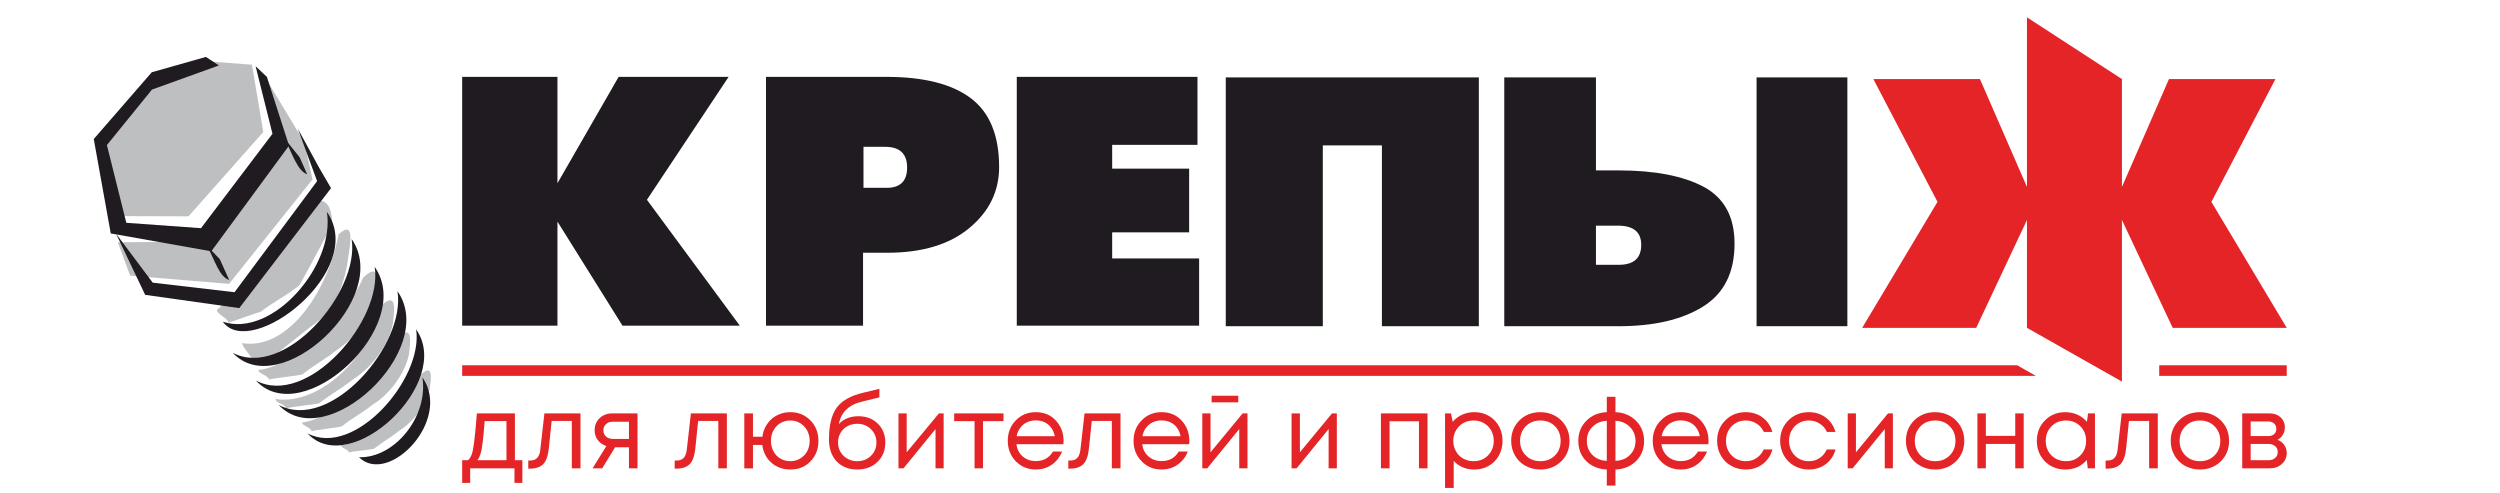 <?xml version="1.0" encoding="UTF-8"?>
<svg xmlns="http://www.w3.org/2000/svg" xmlns:xlink="http://www.w3.org/1999/xlink" xmlns:xodm="http://www.corel.com/coreldraw/odm/2003" xml:space="preserve" width="228px" height="45px" version="1.1" style="shape-rendering:geometricPrecision; text-rendering:geometricPrecision; image-rendering:optimizeQuality; fill-rule:evenodd; clip-rule:evenodd" viewBox="0 0 228 45">
 <defs>
  <style type="text/css">
   
    .fil1 {fill:#1F1B20}
    .fil0 {fill:#BEBFC1}
    .fil2 {fill:#E42426}
    .fil3 {fill:#E42426;fill-rule:nonzero}
   
  </style>
 </defs>
 <g id="Слой_x0020_1">
  <g id="_2283835503456">
   <path class="fil0" d="M28.07 18.95c1.69,-1.63 2.35,0.27 2.18,1.69 -0.99,1.68 -1.95,3.67 -2.96,5.39 -1.14,0.92 -2.36,1.51 -3.51,2.4 -0.63,0.17 -2.34,0.83 -2.97,1 0.03,-0.4 -1.04,-0.77 -1.03,-1.16 2.39,-2.1 6.13,-5.48 8.29,-9.32z"></path>
   <path class="fil0" d="M30.88 21.38c1.71,-1.6 0.92,1.53 0.75,2.95 -0.39,1.9 -1.18,4.13 -3.26,5.44 -1.15,0.89 -2.29,1.82 -3.47,2.75 -0.6,0.13 -1.23,0.29 -1.85,0.46 0.03,-0.39 -0.97,-1.3 -0.97,-1.69 4.02,0.68 7.73,-4.41 8.8,-9.91z"></path>
   <path class="fil0" d="M33.12 25.32c1.55,-1.48 1.31,0.3 1.15,1.59 -0.35,1.74 -1.76,3.87 -3.65,5.08 -1.07,0.85 -2.02,1.33 -3.06,2.17 -0.58,0.13 -2.47,0.3 -3.04,0.46 0,-0.36 -0.95,-0.53 -0.97,-0.88 2.87,-0.24 7.74,-4.25 9.57,-8.42z"></path>
   <path class="fil0" d="M34.67 27.95c1.57,-1.48 1.31,0.3 1.15,1.62 -0.35,1.74 -1.73,3.83 -3.65,5.05 -1.05,0.84 -2,1.32 -3.07,2.17 -0.57,0.12 -2.47,0.3 -3.04,0.46 0.04,-0.36 -0.94,-0.5 -0.93,-0.86 3.86,0.61 8.5,-3.62 9.54,-8.44z"></path>
   <path class="fil0" d="M36.25 30.83c1.42,-1.36 1.19,0.29 1.05,1.48 -0.32,1.57 -1.58,3.52 -3.32,4.6 -0.97,0.77 -1.84,1.2 -2.81,1.97 -0.52,0.15 -2.25,0.3 -2.76,0.45 0.01,-0.33 -0.86,-0.48 -0.87,-0.8 2.59,-0.26 7.03,-3.91 8.71,-7.7z"></path>
   <path class="fil0" d="M38.32 34.21c1.2,-1.13 1.02,0.23 0.87,1.22 -0.27,1.33 -1.32,2.93 -2.75,3.83 -0.81,0.65 -1.52,1.02 -2.34,1.67 -0.41,0.1 -1.86,0.21 -2.29,0.34 0.02,-0.26 -0.71,-0.4 -0.71,-0.66 2.14,-0.19 5.85,-3.24 7.22,-6.4z"></path>
   <polygon class="fil0" points="17.19,19.73 11.04,19.71 9.59,13.26 13.2,7.92 18.04,5.53 22.98,5.9 24.01,12.04 "></polygon>
   <polygon class="fil0" points="24.28,7.21 27.76,12.99 28.5,16.36 20.89,25.89 11.87,25.14 10.74,22.09 18.81,22.05 25.97,13.31 "></polygon>
   <polygon class="fil1" points="18.78,5.19 13.84,6.59 8.55,12.68 10.1,21.29 19.27,22.92 26.36,13.28 24.34,7.01 23.31,6.04 24.85,12.2 18.33,20.81 11.52,20.32 9.75,13.23 13.86,8.17 19.96,5.97 "></polygon>
   <polygon class="fil1" points="10.58,21.31 13.24,26.89 21.82,28.1 30.19,17.16 29.09,15.27 27.16,11.73 28.92,16.52 21.39,26.65 13.93,25.78 "></polygon>
   <path class="fil1" d="M25.93 12.6c0.72,1.37 1.2,3.01 2.08,3.29l-0.68 -1.54 -1.4 -1.75z"></path>
   <path class="fil1" d="M18.89 22.43c0.73,1.37 1.12,2.83 2.01,3.1l-0.86 -1.9 -1.15 -1.2z"></path>
   <path class="fil1" d="M21.22 32.17c4.27,4.59 14.58,-5.02 10.85,-10.37 0.76,4.89 -6.17,12.85 -10.85,10.37z"></path>
   <path class="fil1" d="M23.34 34.71c4.28,4.61 14.59,-5.02 10.83,-10.37 0.78,4.88 -6.14,12.85 -10.83,10.37z"></path>
   <path class="fil1" d="M25.42 36.93c4.28,4.61 14.59,-5.03 10.83,-10.37 0.79,4.88 -6.13,12.88 -10.83,10.37z"></path>
   <path class="fil1" d="M28.04 39.52c3.88,4.22 13.34,-4.6 9.91,-9.48 0.69,4.48 -5.62,11.76 -9.91,9.48z"></path>
   <path class="fil1" d="M20.32 29.34c2.55,3.57 13.25,-4.68 9.49,-10.02 0.79,4.88 -4.97,11.53 -9.49,10.02z"></path>
   <path class="fil1" d="M32.74 41.7c2.68,2.64 8.52,-3.37 5.78,-7.29 0.57,3.59 -2.55,7.39 -5.78,7.29z"></path>
   <polygon class="fil1" points="42.15,29.7 42.15,7.01 50.84,7.01 50.84,16.71 56.42,7.01 66.45,7.01 59,18.22 67.47,29.7 56.77,29.7 50.84,20.21 50.84,29.7 "></polygon>
   <path class="fil1" d="M78.71 23.05l0 6.65 -8.85 0 0 -22.69 10.98 0c3.41,0 5.98,0.65 7.7,1.95 1.72,1.29 2.58,3.39 2.58,6.28 0,2.19 -0.9,4.05 -2.71,5.55 -1.81,1.51 -4.31,2.26 -7.5,2.26l-2.2 0zm0.04 -5.92l2.12 0c1.24,0 1.86,-0.62 1.86,-1.85 0,-1.26 -0.67,-1.89 -2.01,-1.89l-1.97 0 0 3.74z"></path>
   <polygon class="fil1" points="92.73,29.7 92.73,7.01 109.21,7.01 109.21,13.21 101.43,13.21 101.43,15.38 108.45,15.38 108.45,21.19 101.43,21.19 101.43,23.57 109.36,23.57 109.36,29.7 "></polygon>
   <polygon class="fil1" points="111.79,29.75 111.79,7.06 134.87,7.06 134.87,29.75 126.03,29.75 126.03,13.26 120.64,13.26 120.64,29.75 "></polygon>
   <path class="fil1" d="M160.2 7.06l8.28 0 0 22.69 -8.28 0 0 -22.69zm-12.57 22.69l-10.44 0 0 -22.69 8.36 0 0 8.48 2.04 0c3.32,0 5.91,0.5 7.79,1.5 1.87,1.01 2.81,2.73 2.81,5.18 0,2.64 -0.96,4.55 -2.89,5.75 -1.92,1.19 -4.48,1.78 -7.67,1.78zm0 -5.6c1.37,0 2.05,-0.61 2.05,-1.82 0,-1.17 -0.71,-1.75 -2.12,-1.75l-2.01 0 0 3.57 2.08 0z"></path>
   <polygon class="fil2" points="184.86,1.58 193.52,7.21 193.52,17.05 197.81,7.21 207.52,7.21 201.68,18.41 208.55,29.9 198.15,29.9 193.52,20.06 193.52,34.8 184.86,29.9 184.86,20.06 180.23,29.9 169.83,29.9 176.7,18.41 170.85,7.21 180.57,7.21 184.86,17.05 "></polygon>
   <path class="fil2" d="M42.15 33.31l121.67 0 18.57 0 1.57 0 1.71 0.97 -143.52 0 0 -0.97zm154.77 0l11.63 0 0 0.97 -11.63 0 0 -0.97z"></path>
   <path class="fil3" d="M46.96 41.97l0.68 0 0 2.07 -0.72 0 0 -1.33 -4.04 0 0 1.33 -0.73 0 0 -2.07 0.54 0c0.15,-0.14 0.26,-0.33 0.35,-0.58 0.08,-0.25 0.15,-0.64 0.21,-1.15 0.07,-0.52 0.15,-1.36 0.24,-2.54l3.47 0 0 4.27zm-2.76 -3.57c-0.06,0.82 -0.12,1.47 -0.18,1.93 -0.05,0.46 -0.12,0.81 -0.2,1.06 -0.07,0.24 -0.17,0.44 -0.28,0.58l2.65 0 0 -3.57 -1.99 0zm5.45 -0.7l3.29 0 0 5.01 -0.79 0 0 -4.32 -1.84 0 -0.26 2.53c-0.07,0.66 -0.24,1.13 -0.51,1.41 -0.27,0.27 -0.68,0.41 -1.22,0.41l-0.14 0 0 -0.74 0.17 0c0.29,0 0.5,-0.08 0.65,-0.25 0.15,-0.16 0.25,-0.42 0.28,-0.78l0.37 -3.27zm6.18 0l2.31 0 0 5.01 -0.78 0 0 -1.92 -1.26 0 -1.18 1.92 -0.88 0 1.26 -2.03c-0.33,-0.11 -0.59,-0.29 -0.78,-0.54 -0.19,-0.25 -0.29,-0.55 -0.29,-0.89 0,-0.45 0.15,-0.82 0.45,-1.11 0.31,-0.29 0.69,-0.44 1.15,-0.44zm0.07 2.33l1.46 0 0 -1.57 -1.46 0c-0.26,0 -0.47,0.07 -0.63,0.22 -0.16,0.14 -0.24,0.33 -0.24,0.56 0,0.24 0.08,0.43 0.24,0.57 0.16,0.15 0.37,0.22 0.63,0.22zm7.11 -2.33l3.28 0 0 5.01 -0.78 0 0 -4.32 -1.84 0 -0.26 2.53c-0.07,0.66 -0.24,1.13 -0.51,1.41 -0.27,0.27 -0.68,0.41 -1.23,0.41l-0.14 0 0 -0.74 0.18 0c0.28,0 0.5,-0.08 0.65,-0.25 0.15,-0.16 0.24,-0.42 0.28,-0.78l0.37 -3.27zm9.07 -0.11c0.73,0 1.34,0.25 1.83,0.75 0.48,0.49 0.73,1.12 0.73,1.87 0,0.75 -0.24,1.37 -0.73,1.87 -0.48,0.5 -1.09,0.74 -1.83,0.74 -0.68,0 -1.25,-0.21 -1.73,-0.62 -0.47,-0.42 -0.75,-0.96 -0.83,-1.62l-0.85 0 0 2.14 -0.79 0 0 -5.02 0.79 0 0 2.13 0.86 0c0.04,-0.32 0.13,-0.62 0.28,-0.9 0.14,-0.27 0.33,-0.51 0.55,-0.71 0.22,-0.2 0.48,-0.35 0.77,-0.46 0.3,-0.12 0.61,-0.17 0.95,-0.17zm0 4.47c0.24,0 0.48,-0.05 0.7,-0.14 0.22,-0.1 0.4,-0.23 0.56,-0.39 0.15,-0.16 0.28,-0.35 0.37,-0.58 0.08,-0.23 0.13,-0.48 0.13,-0.74 0,-0.53 -0.17,-0.97 -0.51,-1.33 -0.33,-0.35 -0.75,-0.53 -1.25,-0.53 -0.51,0 -0.93,0.18 -1.27,0.53 -0.33,0.36 -0.5,0.8 -0.5,1.33 0,0.35 0.08,0.66 0.23,0.95 0.15,0.28 0.36,0.5 0.63,0.66 0.27,0.16 0.57,0.24 0.91,0.24zm6.21 -4.1c0.72,0 1.3,0.22 1.76,0.67 0.46,0.45 0.69,1.02 0.69,1.72 0,0.73 -0.24,1.32 -0.72,1.78 -0.48,0.46 -1.09,0.69 -1.84,0.69 -0.78,0 -1.41,-0.25 -1.88,-0.74 -0.46,-0.5 -0.7,-1.17 -0.7,-2 0,-1.29 0.24,-2.25 0.7,-2.89 0.46,-0.64 1.27,-1.1 2.41,-1.37l1.49 -0.36 0 0.78 -1.47 0.36c-0.65,0.14 -1.16,0.39 -1.52,0.73 -0.37,0.34 -0.6,0.79 -0.71,1.35 0.44,-0.48 1.04,-0.72 1.79,-0.72zm-0.11 4.1c0.5,0 0.91,-0.16 1.25,-0.49 0.33,-0.32 0.5,-0.73 0.5,-1.21 0,-0.49 -0.17,-0.89 -0.5,-1.22 -0.34,-0.33 -0.75,-0.49 -1.25,-0.49 -0.5,0 -0.92,0.16 -1.25,0.48 -0.33,0.33 -0.5,0.73 -0.5,1.22 0,0.24 0.04,0.47 0.13,0.68 0.09,0.21 0.22,0.39 0.37,0.54 0.16,0.15 0.34,0.27 0.56,0.36 0.21,0.09 0.45,0.13 0.69,0.13zm7.45 -4.36l0.43 0 0 5.01 -0.74 0 0 -3.58 -2.92 3.58 -0.46 0 0 -5.01 0.75 0 0 3.55 2.94 -3.55zm5.89 0l0 0.71 -1.87 0 0 4.3 -0.77 0 0 -4.3 -1.86 0 0 -0.71 4.5 0zm5.48 2.52c0,0.07 -0.01,0.17 -0.02,0.29l-4.28 0c0.06,0.47 0.25,0.84 0.57,1.12 0.33,0.28 0.72,0.42 1.19,0.42 0.35,0 0.66,-0.07 0.93,-0.22 0.26,-0.16 0.48,-0.37 0.64,-0.65l0.83 0c-0.21,0.52 -0.53,0.92 -0.95,1.21 -0.42,0.29 -0.9,0.43 -1.45,0.43 -0.72,0 -1.33,-0.25 -1.82,-0.75 -0.48,-0.5 -0.73,-1.12 -0.73,-1.87 0,-0.74 0.25,-1.37 0.73,-1.86 0.49,-0.5 1.1,-0.75 1.82,-0.75 0.75,0 1.36,0.25 1.83,0.76 0.47,0.51 0.71,1.13 0.71,1.87zm-2.54 -1.88c-0.29,0 -0.56,0.06 -0.81,0.18 -0.24,0.11 -0.45,0.28 -0.61,0.5 -0.16,0.22 -0.27,0.47 -0.32,0.76l3.48 0c-0.06,-0.29 -0.17,-0.55 -0.33,-0.77 -0.16,-0.22 -0.36,-0.38 -0.6,-0.5 -0.24,-0.11 -0.51,-0.17 -0.81,-0.17zm4.45 -0.64l3.28 0 0 5.01 -0.79 0 0 -4.32 -1.83 0 -0.26 2.53c-0.07,0.66 -0.24,1.13 -0.51,1.41 -0.27,0.27 -0.68,0.41 -1.23,0.41l-0.14 0 0 -0.74 0.18 0c0.28,0 0.5,-0.08 0.65,-0.25 0.15,-0.16 0.24,-0.42 0.28,-0.78l0.37 -3.27zm9.56 2.52c0,0.07 -0.01,0.17 -0.02,0.29l-4.28 0c0.06,0.47 0.25,0.84 0.58,1.12 0.32,0.28 0.71,0.42 1.18,0.42 0.35,0 0.66,-0.07 0.93,-0.22 0.27,-0.16 0.48,-0.37 0.64,-0.65l0.83 0c-0.21,0.52 -0.53,0.92 -0.95,1.21 -0.42,0.29 -0.9,0.43 -1.45,0.43 -0.72,0 -1.33,-0.25 -1.81,-0.75 -0.49,-0.5 -0.74,-1.12 -0.74,-1.87 0,-0.74 0.25,-1.37 0.74,-1.86 0.48,-0.5 1.09,-0.75 1.81,-0.75 0.75,0 1.36,0.25 1.83,0.76 0.47,0.51 0.71,1.13 0.71,1.87zm-2.54 -1.88c-0.29,0 -0.56,0.06 -0.81,0.18 -0.24,0.11 -0.44,0.28 -0.61,0.5 -0.16,0.22 -0.26,0.47 -0.32,0.76l3.48 0c-0.06,-0.29 -0.16,-0.55 -0.33,-0.77 -0.16,-0.22 -0.36,-0.38 -0.6,-0.5 -0.24,-0.11 -0.51,-0.17 -0.81,-0.17zm7 -2.25l0 0.6 -2.43 0 0 -0.6 2.43 0zm0.4 1.61l0.44 0 0 5.01 -0.75 0 0 -3.58 -2.92 3.58 -0.45 0 0 -5.01 0.75 0 0 3.55 2.93 -3.55zm8.15 0l0.44 0 0 5.01 -0.75 0 0 -3.58 -2.92 3.58 -0.46 0 0 -5.01 0.76 0 0 3.55 2.93 -3.55zm4.46 0l4.25 0 0 5.01 -0.78 0 0 -4.29 -2.68 0 0 4.29 -0.79 0 0 -5.01zm8.51 -0.11c0.74,0 1.36,0.25 1.85,0.74 0.48,0.5 0.73,1.12 0.73,1.88 0,0.74 -0.25,1.37 -0.73,1.87 -0.49,0.49 -1.11,0.74 -1.85,0.74 -0.76,0 -1.38,-0.26 -1.87,-0.78l0 2.46 -0.79 0 0 -6.8 0.54 0 0.16 0.77c0.23,-0.28 0.52,-0.49 0.86,-0.65 0.33,-0.15 0.7,-0.23 1.1,-0.23zm-0.06 4.47c0.53,0 0.97,-0.17 1.32,-0.53 0.34,-0.35 0.52,-0.79 0.52,-1.32 0,-0.54 -0.18,-0.98 -0.52,-1.33 -0.35,-0.35 -0.79,-0.53 -1.32,-0.53 -0.53,0 -0.97,0.18 -1.32,0.53 -0.35,0.36 -0.53,0.8 -0.53,1.33 0,0.34 0.08,0.66 0.24,0.94 0.16,0.29 0.38,0.51 0.66,0.67 0.29,0.16 0.6,0.24 0.95,0.24zm6.09 0.76c-0.5,0 -0.95,-0.11 -1.36,-0.34 -0.41,-0.22 -0.72,-0.53 -0.95,-0.93 -0.23,-0.4 -0.35,-0.85 -0.35,-1.34 0,-0.76 0.26,-1.38 0.76,-1.88 0.5,-0.49 1.14,-0.74 1.9,-0.74 0.5,0 0.95,0.11 1.36,0.34 0.4,0.22 0.72,0.54 0.95,0.93 0.24,0.4 0.35,0.85 0.35,1.35 0,0.74 -0.25,1.37 -0.76,1.87 -0.51,0.49 -1.14,0.74 -1.9,0.74zm-1.32 -1.28c0.34,0.35 0.79,0.52 1.32,0.52 0.54,0 0.98,-0.17 1.33,-0.52 0.35,-0.35 0.52,-0.8 0.52,-1.33 0,-0.54 -0.17,-0.99 -0.52,-1.34 -0.35,-0.35 -0.79,-0.52 -1.33,-0.52 -0.53,0 -0.98,0.17 -1.32,0.52 -0.35,0.35 -0.53,0.8 -0.53,1.34 0,0.53 0.18,0.98 0.53,1.33zm10.78 -1.32c0,0.75 -0.25,1.36 -0.74,1.84 -0.49,0.48 -1.11,0.73 -1.87,0.76l0 1.47 -0.79 0 0 -1.47c-0.5,-0.02 -0.94,-0.14 -1.34,-0.36 -0.39,-0.22 -0.7,-0.53 -0.93,-0.92 -0.22,-0.39 -0.33,-0.83 -0.33,-1.32 0,-0.74 0.25,-1.36 0.74,-1.85 0.49,-0.49 1.11,-0.75 1.86,-0.78l0 -1.4 0.79 0 0 1.4c0.75,0.03 1.38,0.29 1.87,0.78 0.49,0.49 0.74,1.11 0.74,1.85zm-4.71 -1.29c-0.34,0.34 -0.51,0.77 -0.51,1.28 0,0.52 0.17,0.94 0.51,1.28 0.33,0.34 0.77,0.52 1.31,0.54l0 -3.65c-0.53,0.02 -0.97,0.21 -1.31,0.55zm2.1 3.1c0.54,-0.02 0.98,-0.2 1.32,-0.54 0.34,-0.34 0.51,-0.77 0.51,-1.28 0,-0.51 -0.18,-0.94 -0.52,-1.28 -0.34,-0.34 -0.78,-0.53 -1.31,-0.55l0 3.65zm8.49 -1.81c0,0.07 -0.01,0.17 -0.02,0.29l-4.28 0c0.06,0.47 0.26,0.84 0.58,1.12 0.32,0.28 0.72,0.42 1.19,0.42 0.34,0 0.65,-0.07 0.92,-0.22 0.27,-0.16 0.48,-0.37 0.64,-0.65l0.83 0c-0.21,0.52 -0.53,0.92 -0.95,1.21 -0.42,0.29 -0.9,0.43 -1.44,0.43 -0.73,0 -1.33,-0.25 -1.82,-0.75 -0.49,-0.5 -0.74,-1.12 -0.74,-1.87 0,-0.74 0.25,-1.37 0.74,-1.86 0.49,-0.5 1.09,-0.75 1.82,-0.75 0.75,0 1.35,0.25 1.82,0.76 0.47,0.51 0.71,1.13 0.71,1.87zm-2.53 -1.88c-0.3,0 -0.57,0.06 -0.82,0.18 -0.24,0.11 -0.44,0.28 -0.6,0.5 -0.16,0.22 -0.27,0.47 -0.33,0.76l3.48 0c-0.05,-0.29 -0.16,-0.55 -0.32,-0.77 -0.16,-0.22 -0.36,-0.38 -0.61,-0.5 -0.24,-0.11 -0.51,-0.17 -0.8,-0.17zm5.92 4.48c-0.49,0 -0.94,-0.11 -1.33,-0.34 -0.4,-0.22 -0.72,-0.54 -0.94,-0.94 -0.23,-0.4 -0.34,-0.85 -0.34,-1.33 0,-0.75 0.25,-1.38 0.75,-1.87 0.49,-0.5 1.12,-0.75 1.86,-0.75 0.59,0 1.11,0.16 1.54,0.49 0.44,0.33 0.73,0.76 0.89,1.31l-0.78 0c-0.15,-0.32 -0.37,-0.58 -0.66,-0.76 -0.3,-0.19 -0.63,-0.28 -0.99,-0.28 -0.52,0 -0.94,0.18 -1.29,0.53 -0.34,0.36 -0.51,0.8 -0.51,1.33 0,0.34 0.07,0.66 0.23,0.94 0.15,0.28 0.37,0.5 0.64,0.67 0.28,0.16 0.59,0.24 0.93,0.24 0.36,0 0.69,-0.09 0.98,-0.28 0.28,-0.19 0.51,-0.45 0.66,-0.79l0.8 0c-0.16,0.56 -0.46,1.01 -0.9,1.34 -0.44,0.33 -0.95,0.49 -1.54,0.49zm5.75 0c-0.49,0 -0.93,-0.11 -1.33,-0.34 -0.4,-0.22 -0.71,-0.54 -0.94,-0.94 -0.22,-0.4 -0.34,-0.85 -0.34,-1.33 0,-0.75 0.25,-1.38 0.75,-1.87 0.5,-0.5 1.12,-0.75 1.86,-0.75 0.6,0 1.11,0.16 1.55,0.49 0.43,0.33 0.73,0.76 0.88,1.31l-0.78 0c-0.14,-0.32 -0.37,-0.58 -0.66,-0.76 -0.29,-0.19 -0.62,-0.28 -0.99,-0.28 -0.51,0 -0.94,0.18 -1.28,0.53 -0.35,0.36 -0.52,0.8 -0.52,1.33 0,0.34 0.08,0.66 0.23,0.94 0.16,0.28 0.37,0.5 0.65,0.67 0.27,0.16 0.58,0.24 0.92,0.24 0.37,0 0.69,-0.09 0.98,-0.28 0.29,-0.19 0.51,-0.45 0.66,-0.79l0.8 0c-0.15,0.56 -0.45,1.01 -0.89,1.34 -0.45,0.33 -0.96,0.49 -1.55,0.49zm7.23 -5.12l0.44 0 0 5.01 -0.74 0 0 -3.58 -2.93 3.58 -0.45 0 0 -5.01 0.75 0 0 3.55 2.93 -3.55zm4.29 5.12c-0.5,0 -0.95,-0.11 -1.35,-0.34 -0.41,-0.22 -0.73,-0.53 -0.96,-0.93 -0.23,-0.4 -0.35,-0.85 -0.35,-1.34 0,-0.76 0.26,-1.38 0.76,-1.88 0.51,-0.49 1.14,-0.74 1.9,-0.74 0.5,0 0.95,0.11 1.36,0.34 0.4,0.22 0.72,0.54 0.95,0.93 0.24,0.4 0.35,0.85 0.35,1.35 0,0.74 -0.25,1.37 -0.76,1.87 -0.51,0.49 -1.14,0.74 -1.9,0.74zm-1.32 -1.28c0.35,0.35 0.79,0.52 1.32,0.52 0.54,0 0.98,-0.17 1.33,-0.52 0.35,-0.35 0.53,-0.8 0.53,-1.33 0,-0.54 -0.18,-0.99 -0.53,-1.34 -0.35,-0.35 -0.79,-0.52 -1.33,-0.52 -0.53,0 -0.97,0.17 -1.32,0.52 -0.35,0.35 -0.53,0.8 -0.53,1.34 0,0.53 0.18,0.98 0.53,1.33zm8.63 -3.84l0.77 0 0 5.01 -0.77 0 0 -2.22 -2.68 0 0 2.22 -0.77 0 0 -5.01 0.77 0 0 2.05 2.68 0 0 -2.05zm6.64 0l0.63 0 0 5.01 -0.66 0 -0.08 -0.76c-0.24,0.28 -0.52,0.49 -0.86,0.65 -0.34,0.15 -0.71,0.22 -1.11,0.22 -0.74,0 -1.35,-0.25 -1.85,-0.74 -0.49,-0.5 -0.74,-1.13 -0.74,-1.87 0,-0.75 0.25,-1.38 0.74,-1.87 0.5,-0.5 1.11,-0.75 1.85,-0.75 0.41,0 0.78,0.08 1.12,0.23 0.34,0.16 0.62,0.37 0.86,0.65l0.1 -0.77zm-3.34 3.83c0.35,0.35 0.79,0.53 1.32,0.53 0.54,0 0.98,-0.17 1.32,-0.53 0.35,-0.35 0.52,-0.79 0.52,-1.32 0,-0.54 -0.17,-0.98 -0.52,-1.33 -0.34,-0.35 -0.78,-0.53 -1.32,-0.53 -0.53,0 -0.97,0.18 -1.32,0.53 -0.35,0.36 -0.52,0.8 -0.52,1.33 0,0.52 0.17,0.96 0.52,1.32zm6.41 -3.83l3.29 0 0 5.01 -0.79 0 0 -4.32 -1.84 0 -0.26 2.53c-0.07,0.66 -0.24,1.13 -0.51,1.41 -0.27,0.27 -0.68,0.41 -1.23,0.41l-0.13 0 0 -0.74 0.17 0c0.29,0 0.5,-0.08 0.65,-0.25 0.15,-0.16 0.24,-0.42 0.28,-0.78l0.37 -3.27zm7.13 5.12c-0.5,0 -0.95,-0.11 -1.36,-0.34 -0.4,-0.22 -0.72,-0.53 -0.95,-0.93 -0.23,-0.4 -0.35,-0.85 -0.35,-1.34 0,-0.76 0.26,-1.38 0.76,-1.88 0.51,-0.49 1.14,-0.74 1.9,-0.74 0.5,0 0.95,0.11 1.36,0.34 0.4,0.22 0.72,0.54 0.96,0.93 0.23,0.4 0.34,0.85 0.34,1.35 0,0.74 -0.25,1.37 -0.76,1.87 -0.51,0.49 -1.14,0.74 -1.9,0.74zm-1.32 -1.28c0.35,0.35 0.79,0.52 1.32,0.52 0.54,0 0.98,-0.17 1.33,-0.52 0.35,-0.35 0.53,-0.8 0.53,-1.33 0,-0.54 -0.18,-0.99 -0.53,-1.34 -0.35,-0.35 -0.79,-0.52 -1.33,-0.52 -0.53,0 -0.97,0.17 -1.32,0.52 -0.35,0.35 -0.53,0.8 -0.53,1.34 0,0.53 0.18,0.98 0.53,1.33zm8.4 -1.43c0.25,0.1 0.46,0.25 0.61,0.47 0.15,0.21 0.23,0.46 0.23,0.73 0,0.4 -0.15,0.74 -0.44,1 -0.3,0.27 -0.66,0.4 -1.1,0.4l-2.52 0 0 -5.01 2.49 0c0.41,0 0.75,0.12 1.01,0.36 0.26,0.24 0.39,0.54 0.39,0.91 0,0.17 -0.03,0.33 -0.08,0.47 -0.06,0.15 -0.14,0.28 -0.24,0.4 -0.1,0.11 -0.21,0.2 -0.35,0.27zm-0.11 -1c0,-0.2 -0.07,-0.37 -0.2,-0.49 -0.14,-0.12 -0.32,-0.18 -0.53,-0.18l-1.61 0 0 1.33 1.61 0c0.22,0 0.4,-0.06 0.53,-0.18 0.13,-0.12 0.2,-0.28 0.2,-0.48zm-0.69 2.86c0.16,0 0.3,-0.03 0.43,-0.1 0.12,-0.06 0.22,-0.15 0.29,-0.26 0.07,-0.11 0.1,-0.24 0.1,-0.38 0,-0.14 -0.03,-0.27 -0.1,-0.38 -0.07,-0.11 -0.17,-0.2 -0.29,-0.26 -0.13,-0.07 -0.28,-0.1 -0.44,-0.1l-1.64 0 0 1.48 1.65 0z"></path>
  </g>
 </g>
</svg>
